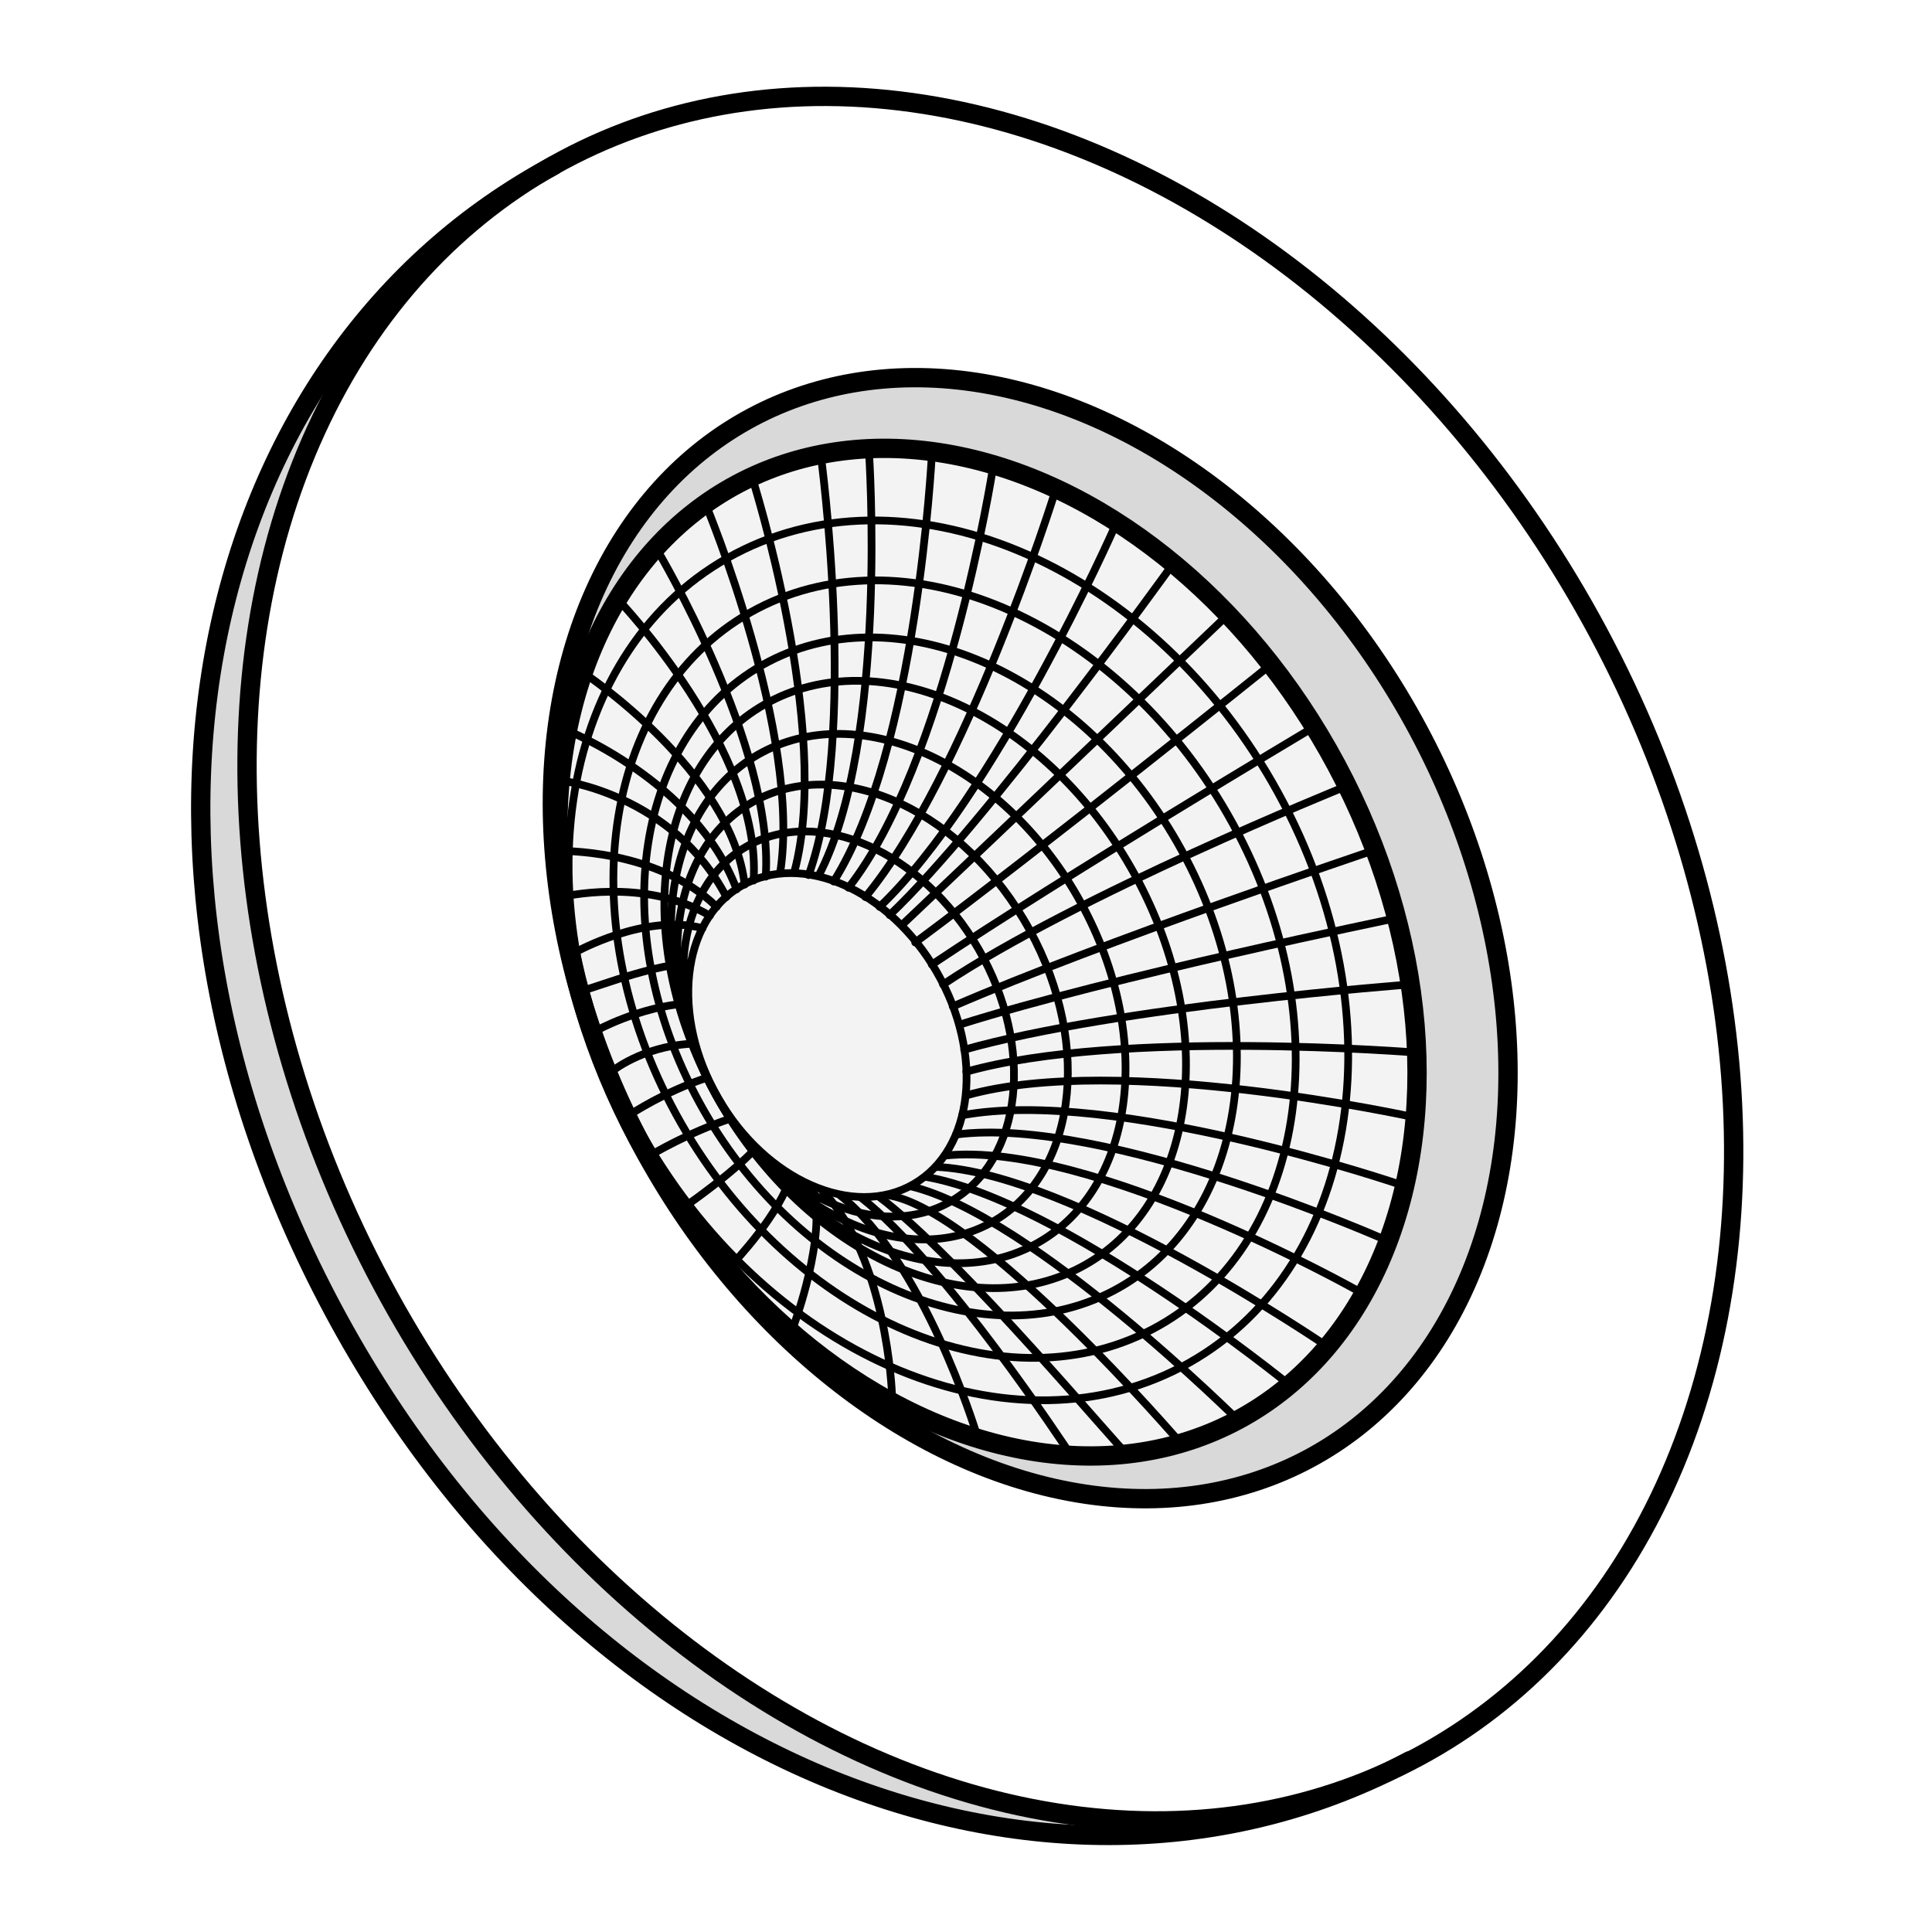<?xml version="1.0" encoding="iso-8859-1"?>
<!-- Generator: Adobe Illustrator 29.7.1, SVG Export Plug-In . SVG Version: 9.03 Build 0)  -->
<svg version="1.1" id="Laag_1" xmlns="http://www.w3.org/2000/svg" xmlns:xlink="http://www.w3.org/1999/xlink" x="0px" y="0px"
	 viewBox="0 0 500 500" style="enable-background:new 0 0 500 500;" xml:space="preserve">
<g>
	<path style="opacity:0.05;enable-background:new    ;" d="M347.821,198.076c36.58,66.826,23.544,143.371-25.97,169.25
		s-119.309-7.316-155.889-74.142s-26.094-141.98,23.421-167.858S311.24,131.25,347.821,198.076z"/>
	<path style="opacity:0.15;enable-background:new    ;" d="M367.125,189.506C326.984,115.4,249.622,79.009,194.333,108.223
		c-42.027,22.206-59.17,75.93-47.363,132.971c-9.563-50.05,5.498-96.546,41.95-115.788c49.01-25.87,120.614,5.922,156.821,72.728
		c36.206,66.806,23.304,143.326-25.706,169.196c-48.563,25.635-116.816-6.736-153.281-72.325c0.053,0.098,0.099,0.196,0.152,0.294
		c40.141,74.105,117.504,110.497,172.793,81.283C394.988,347.367,407.268,263.61,367.125,189.506z"/>
	
		<ellipse transform="matrix(0.882 -0.472 0.472 0.882 -86.753 150.132)" style="fill:none;stroke:#000000;stroke-width:5;stroke-linecap:round;stroke-linejoin:round;stroke-miterlimit:10;" cx="256.154" cy="248.149" rx="178.474" ry="234.285"/>
	
		<ellipse transform="matrix(0.882 -0.472 0.472 0.882 -83.038 154.371)" style="fill:none;stroke:#000000;stroke-width:5;stroke-linecap:round;stroke-linejoin:round;stroke-miterlimit:10;" cx="266.469" cy="242.857" rx="113.912" ry="152.754"/>
	<path style="fill:none;stroke:#000000;stroke-width:5;stroke-linecap:round;stroke-linejoin:round;stroke-miterlimit:10;" d="
		M364.814,455.695c-91.375,48.874-214.462,3.196-278.618-116.751S51.922,91.713,143.296,42.84"/>
	
		<ellipse transform="matrix(0.882 -0.472 0.472 0.882 -86.053 149.572)" style="fill:none;stroke:#000000;stroke-width:5;stroke-linecap:round;stroke-linejoin:round;stroke-miterlimit:10;" cx="255.387" cy="246.471" rx="102.455" ry="137.289"/>
	
		<ellipse transform="matrix(0.866 -0.5 0.5 0.866 -105.271 142.813)" style="fill:none;stroke:#000000;stroke-width:2;stroke-linecap:round;stroke-linejoin:round;stroke-miterlimit:9.999;" cx="214.089" cy="268.016" rx="32.663" ry="44.565"/>
	
		<ellipse transform="matrix(0.866 -0.5 0.5 0.866 -103.111 145.165)" style="fill:none;stroke:#000000;stroke-width:2;stroke-linecap:round;stroke-linejoin:round;stroke-miterlimit:9.999;" cx="219.561" cy="265.157" rx="38.834" ry="52.987"/>
	<path style="fill:none;stroke:#000000;stroke-width:2;stroke-linecap:round;stroke-linejoin:round;stroke-miterlimit:10;" d="
		M266.465,240.656c16.589,30.306,11.833,64.388-10.621,76.125s-54.107-3.318-70.696-33.624
		c-16.589-30.306-11.833-64.388,10.621-76.125S249.876,210.349,266.465,240.656z"/>
	<path style="fill:none;stroke:#000000;stroke-width:2;stroke-linecap:round;stroke-linejoin:round;stroke-miterlimit:10;" d="
		M279.776,233.698c19.305,35.268,13.77,74.929-12.361,88.586s-62.964-3.861-82.27-39.128c-19.305-35.268-13.77-74.929,12.361-88.587
		C223.639,180.913,260.471,198.431,279.776,233.698z"/>
	<path style="fill:none;stroke:#000000;stroke-width:2;stroke-linecap:round;stroke-linejoin:round;stroke-miterlimit:10;" d="
		M293.721,226.41c22.15,40.464,15.8,85.97-14.181,101.639c-29.982,15.67-72.242-4.43-94.392-44.894s-15.8-85.97,14.181-101.639
		C229.31,165.846,271.571,185.946,293.721,226.41z"/>
	<path style="fill:none;stroke:#000000;stroke-width:2;stroke-linecap:round;stroke-linejoin:round;stroke-miterlimit:10;" d="
		M305.821,220.087c24.618,44.973,16.631,96.037-17.839,114.053s-82.371-3.839-106.989-48.812s-16.631-96.037,17.839-114.053
		S281.203,175.112,305.821,220.087z"/>
	<path style="fill:none;stroke:#000000;stroke-width:2;stroke-linecap:round;stroke-linejoin:round;stroke-miterlimit:10;" d="
		M319.055,213.17c28.199,51.516,18.813,110.13-20.964,130.919c-39.777,20.789-94.881-4.12-123.08-55.634
		s-18.813-110.13,20.964-130.919S290.855,161.654,319.055,213.17z"/>
	<path style="fill:none;stroke:#000000;stroke-width:2;stroke-linecap:round;stroke-linejoin:round;stroke-miterlimit:10;" d="
		M330.824,205.271c31.828,58.145,20.563,124.654-25.159,148.551c-45.723,23.897-108.59-3.867-140.418-62.012
		s-20.563-124.654,25.159-148.551S298.995,147.125,330.824,205.271z"/>
	<path style="fill:none;stroke:#000000;stroke-width:2;stroke-linecap:round;stroke-linejoin:round;stroke-miterlimit:10;" d="
		M241.152,117.76c0,0-3.87,76.313-25.411,110.373"/>
	<path style="fill:none;stroke:#000000;stroke-width:2;stroke-linecap:round;stroke-linejoin:round;stroke-miterlimit:10;" d="
		M256.899,121.559c0,0-12.056,76.093-37.32,108.18"/>
	<path style="fill:none;stroke:#000000;stroke-width:2;stroke-linecap:round;stroke-linejoin:round;stroke-miterlimit:10;" d="
		M272.833,127.949c0,0-22.886,72.793-48.875,104.209"/>
	<path style="fill:none;stroke:#000000;stroke-width:2;stroke-linecap:round;stroke-linejoin:round;stroke-miterlimit:10;" d="
		M288.325,136.703c0,0-30.845,69.605-60.696,97.992"/>
	<path style="fill:none;stroke:#000000;stroke-width:2;stroke-linecap:round;stroke-linejoin:round;stroke-miterlimit:10;" d="
		M302.618,147.232c0,0-47.549,66.113-72.386,89.581"/>
	<path style="fill:none;stroke:#000000;stroke-width:2;stroke-linecap:round;stroke-linejoin:round;stroke-miterlimit:10;" d="
		M224.866,116.546c0,0,5.244,75.15-13.001,110.078"/>
	<path style="fill:none;stroke:#000000;stroke-width:2;stroke-linecap:round;stroke-linejoin:round;stroke-miterlimit:10;" d="
		M212.403,117.636c0,0,9.913,72.598-3.122,108.832"/>
	<path style="fill:none;stroke:#000000;stroke-width:2;stroke-linecap:round;stroke-linejoin:round;stroke-miterlimit:10;" d="
		M194.648,123.564c0,0,20.812,65.366,10.936,102.037"/>
	<path style="fill:none;stroke:#000000;stroke-width:2;stroke-linecap:round;stroke-linejoin:round;stroke-miterlimit:10;" d="
		M182.635,130.525c0,0,24.905,59.691,19.258,95.384"/>
	<path style="fill:none;stroke:#000000;stroke-width:2;stroke-linecap:round;stroke-linejoin:round;stroke-miterlimit:10;" d="
		M170.201,142.545c0,0,30.223,50.652,27.964,84.328"/>
	<path style="fill:none;stroke:#000000;stroke-width:2;stroke-linecap:round;stroke-linejoin:round;stroke-miterlimit:10;" d="
		M316.587,160.22c0,0-58.1,55.484-82.938,78.952"/>
	<path style="fill:none;stroke:#000000;stroke-width:2;stroke-linecap:round;stroke-linejoin:round;stroke-miterlimit:10;" d="
		M327.704,172.946c0,0-57.583,46.274-90.85,70.967"/>
	<path style="fill:none;stroke:#000000;stroke-width:2;stroke-linecap:round;stroke-linejoin:round;stroke-miterlimit:10;" d="
		M338.976,188.806c0,0-63.462,37.818-97.823,60.831"/>
	<path style="fill:none;stroke:#000000;stroke-width:2;stroke-linecap:round;stroke-linejoin:round;stroke-miterlimit:10;" d="
		M347.58,203.821c0,0-69.154,27.949-103.515,50.962"/>
	<path style="fill:none;stroke:#000000;stroke-width:2;stroke-linecap:round;stroke-linejoin:round;stroke-miterlimit:10;" d="
		M355.049,220.232c0,0-70.411,23.682-108.48,40.242"/>
	<path style="fill:none;stroke:#000000;stroke-width:2;stroke-linecap:round;stroke-linejoin:round;stroke-miterlimit:10;" d="
		M360.976,237.7c0,0-73.25,15.006-112.579,27.459"/>
	<path style="fill:none;stroke:#000000;stroke-width:2;stroke-linecap:round;stroke-linejoin:round;stroke-miterlimit:10;" d="
		M364.85,254.783c0,0-75.815,5.689-115.311,16.882"/>
	<path style="fill:none;stroke:#000000;stroke-width:2;stroke-linecap:round;stroke-linejoin:round;stroke-miterlimit:10;" d="
		M366.865,272.428c0,0-77.285-6.265-116.78,4.928"/>
	<path style="fill:none;stroke:#000000;stroke-width:2;stroke-linecap:round;stroke-linejoin:round;stroke-miterlimit:10;" d="
		M365.935,289.127c0,0-76.354-16.837-115.85-5.643"/>
	<path style="fill:none;stroke:#000000;stroke-width:2;stroke-linecap:round;stroke-linejoin:round;stroke-miterlimit:10;" d="
		M362.627,306.65c0,0-74.303-25.393-113.609-18.021"/>
	<path style="fill:none;stroke:#000000;stroke-width:2;stroke-linecap:round;stroke-linejoin:round;stroke-miterlimit:10;" d="
		M358.727,320.955c0,0-72.84-32.331-111.314-27.335"/>
	<path style="fill:none;stroke:#000000;stroke-width:2;stroke-linecap:round;stroke-linejoin:round;stroke-miterlimit:10;" d="
		M351.891,334.308c0,0-69.613-39.295-107.41-35.237"/>
	<path style="fill:none;stroke:#000000;stroke-width:2;stroke-linecap:round;stroke-linejoin:round;stroke-miterlimit:10;" d="
		M343.492,348.452c0,0-66.09-45.104-101.333-46.465"/>
	<path style="fill:none;stroke:#000000;stroke-width:2;stroke-linecap:round;stroke-linejoin:round;stroke-miterlimit:10;" d="
		M333.491,358.235c0,0-58.748-47.688-94.057-53.698"/>
	<path style="fill:none;stroke:#000000;stroke-width:2;stroke-linecap:round;stroke-linejoin:round;stroke-miterlimit:10;" d="
		M320.758,367.878c0,0-53.573-53.279-85.072-60.87"/>
	<path style="fill:none;stroke:#000000;stroke-width:2;stroke-linecap:round;stroke-linejoin:round;stroke-miterlimit:10;" d="
		M305.619,373.555c0,0-52.322-60.925-76.031-64.276"/>
	<path style="fill:none;stroke:#000000;stroke-width:2;stroke-linecap:round;stroke-linejoin:round;stroke-miterlimit:10;" d="
		M291.316,375.886c-0.457,0.426-42.855-50.526-63.879-66.207"/>
	<path style="fill:none;stroke:#000000;stroke-width:2;stroke-linecap:round;stroke-linejoin:round;stroke-miterlimit:10;" d="
		M276.571,375.72c0,0-32.089-48.929-53.738-65.787"/>
	<path style="fill:none;stroke:#000000;stroke-width:2;stroke-linecap:round;stroke-linejoin:round;stroke-miterlimit:10;" d="
		M160.107,155.342c0,0,37.178,38.863,34.92,72.54"/>
	<path style="fill:none;stroke:#000000;stroke-width:2;stroke-linecap:round;stroke-linejoin:round;stroke-miterlimit:10;" d="
		M151.276,174.306c0,0,38.088,25.39,41.436,54.627"/>
	<path style="fill:none;stroke:#000000;stroke-width:2;stroke-linecap:round;stroke-linejoin:round;stroke-miterlimit:10;" d="
		M146.238,188.806c0,0,33.833,13.208,44.393,41.363"/>
	<path style="fill:none;stroke:#000000;stroke-width:2;stroke-linecap:round;stroke-linejoin:round;stroke-miterlimit:10;" d="
		M145.23,202.014c0,0,28.887,3.489,42.769,30.144"/>
	<path style="fill:none;stroke:#000000;stroke-width:2;stroke-linecap:round;stroke-linejoin:round;stroke-miterlimit:10;" d="
		M144.463,220.232c0,0,25.535-0.702,41.025,14.464"/>
	<path style="fill:none;stroke:#000000;stroke-width:2;stroke-linecap:round;stroke-linejoin:round;stroke-miterlimit:10;" d="
		M145.23,232.158c0,0,21.615-5.284,38.488,4.838"/>
	<path style="fill:none;stroke:#000000;stroke-width:2;stroke-linecap:round;stroke-linejoin:round;stroke-miterlimit:10;" d="
		M149.124,246.326c0,0,18.079-10.074,32.686-6.098"/>
	<path style="fill:none;stroke:#000000;stroke-width:2;stroke-linecap:round;stroke-linejoin:round;stroke-miterlimit:10;" d="
		M252.552,370.554c0,0-13.595-44.418-35.242-61.274"/>
	<path style="fill:none;stroke:#000000;stroke-width:2;stroke-linecap:round;stroke-linejoin:round;stroke-miterlimit:10;" d="
		M230.832,360.655c0,0-1.244-35.26-18.186-52.692"/>
	<path style="fill:none;stroke:#000000;stroke-width:2;stroke-linecap:round;stroke-linejoin:round;stroke-miterlimit:10;" d="
		M150.273,256.219c0.281,0.984,15.814-6.1,28.54-7.027"/>
	<path style="fill:none;stroke:#000000;stroke-width:2;stroke-linecap:round;stroke-linejoin:round;stroke-miterlimit:10;" d="
		M154.164,266.802c0,0,11.302-6.328,24.016-7.153"/>
	<path style="fill:none;stroke:#000000;stroke-width:2;stroke-linecap:round;stroke-linejoin:round;stroke-miterlimit:10;" d="
		M158.34,277.289c0,0,7.569-6.328,20.283-7.153"/>
	<path style="fill:none;stroke:#000000;stroke-width:2;stroke-linecap:round;stroke-linejoin:round;stroke-miterlimit:10;" d="
		M163.361,288.259c0,0,8.6-5.705,19.396-9.282"/>
	<path style="fill:none;stroke:#000000;stroke-width:2;stroke-linecap:round;stroke-linejoin:round;stroke-miterlimit:10;" d="
		M168.672,298.785c0,0,9.486-5.679,20.283-9.257"/>
	<path style="fill:none;stroke:#000000;stroke-width:2;stroke-linecap:round;stroke-linejoin:round;stroke-miterlimit:10;" d="
		M178.139,311.622c0,0,11.799-8.243,17.515-14.538"/>
	<path style="fill:none;stroke:#000000;stroke-width:2;stroke-linecap:round;stroke-linejoin:round;stroke-miterlimit:10;" d="
		M189.69,326.999c0,0,12.569-13.13,14.956-22.872"/>
	<path style="fill:none;stroke:#000000;stroke-width:2;stroke-linecap:round;stroke-linejoin:round;stroke-miterlimit:10;" d="
		M205.51,342.783c0,0,8.598-22.989,4.864-35.403"/>
	<path style="opacity:0.15;enable-background:new    ;" d="M98.785,333.932c-42.628-80.263-50.941-183.66,1.439-253.538
		C35.954,140.867,39.34,249.5,86.77,337.47c42.421,78.68,121.61,146.235,220.98,136.26
		C213.565,471.274,137.082,406.038,98.785,333.932z"/>
</g>
</svg>

